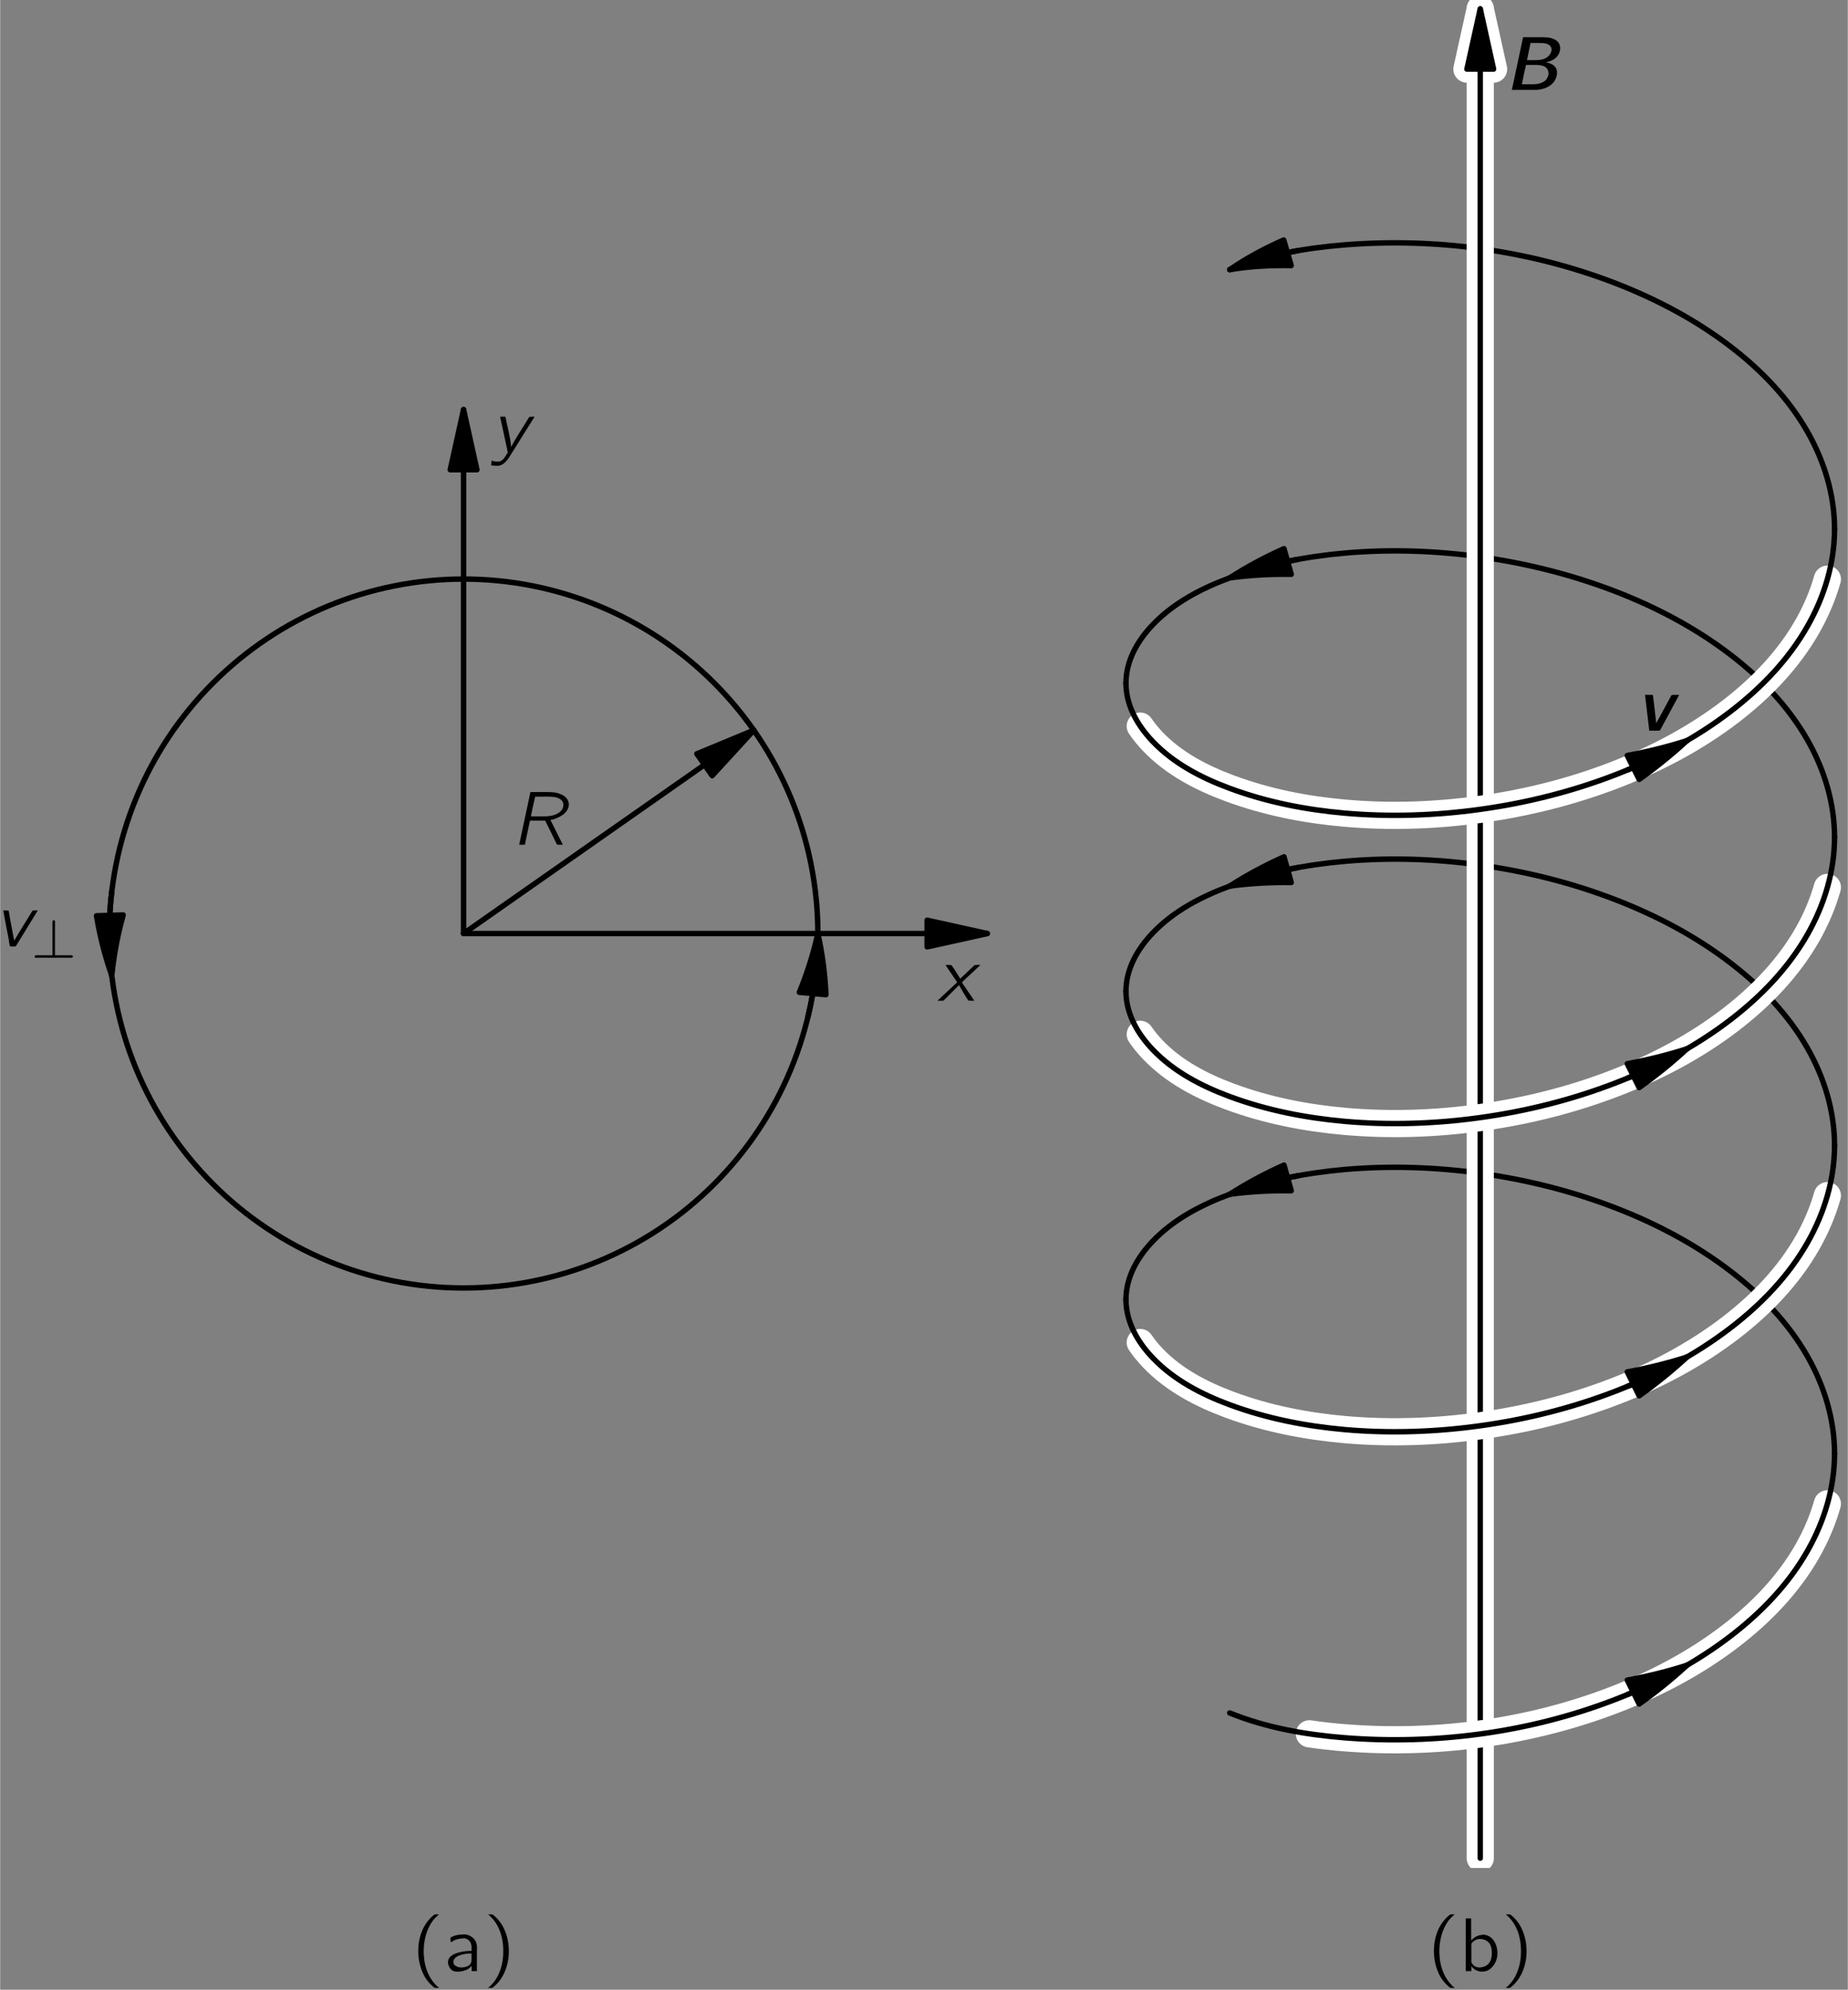 <?xml version="1.0" encoding="UTF-8"?>
<svg xmlns="http://www.w3.org/2000/svg" xmlns:xlink="http://www.w3.org/1999/xlink" width="236pt" height="254pt" viewBox="0 0 170 183" version="1.1">
<rect x="0" y="0" width="170" height="183" fill="#808080" stroke="none"/>
<defs>
<g>
<symbol overflow="visible" id="glyph0-0">
<path style="stroke:none;" d=""/>
</symbol>
<symbol overflow="visible" id="glyph0-1">
<path style="stroke:none;" d="M 2.578 1.547 C 2.547 1.5 2.5 1.469 2.453 1.438 C 1.688 0.75 1.219 -0.312 1.172 -1.594 C 1.141 -2.469 1.297 -3.375 1.703 -4.156 C 1.906 -4.531 2.141 -4.844 2.453 -5.109 C 2.5 -5.156 2.547 -5.188 2.578 -5.219 L 2.328 -5.219 C 2.172 -5.219 2.188 -5.219 2.078 -5.141 C 1.719 -4.859 1.422 -4.484 1.188 -4.062 C 0.531 -2.828 0.484 -1.156 1.094 0.188 C 1.312 0.688 1.656 1.109 2.078 1.469 C 2.172 1.531 2.172 1.547 2.328 1.547 L 2.578 1.547 Z M 2.578 1.547 "/>
</symbol>
<symbol overflow="visible" id="glyph0-2">
<path style="stroke:none;" d="M 0.641 -2.641 C 0.766 -2.703 0.859 -2.781 0.984 -2.844 C 1.203 -2.938 1.438 -2.984 1.688 -3 C 1.75 -3.016 1.828 -3.016 1.906 -3.016 C 2.188 -2.969 2.422 -2.781 2.5 -2.516 C 2.578 -2.312 2.547 -2.062 2.547 -1.859 C 2.188 -1.859 1.812 -1.828 1.453 -1.734 C 0.953 -1.609 0.328 -1.359 0.391 -0.719 C 0.438 -0.438 0.594 -0.156 0.859 -0.016 C 1.031 0.062 1.234 0.062 1.438 0.047 C 1.734 0.016 2.062 -0.062 2.312 -0.25 C 2.406 -0.312 2.484 -0.391 2.562 -0.469 L 2.562 0 L 3.047 0 L 3.047 -1.828 C 3.047 -2.016 3.078 -2.219 3.031 -2.422 C 2.969 -2.906 2.531 -3.266 2.078 -3.359 C 1.797 -3.406 1.359 -3.344 1.125 -3.297 C 1.047 -3.266 0.656 -3.141 0.625 -3.078 C 0.594 -3.047 0.609 -2.984 0.609 -2.953 C 0.625 -2.844 0.641 -2.75 0.641 -2.641 Z M 2.547 -1.625 L 2.547 -1.109 C 2.547 -0.969 2.547 -0.844 2.484 -0.719 C 2.406 -0.578 2.266 -0.469 2.109 -0.422 C 1.781 -0.297 1.328 -0.281 1.047 -0.516 C 0.969 -0.562 0.906 -0.641 0.891 -0.75 C 0.812 -1.047 1.078 -1.281 1.312 -1.391 C 1.641 -1.547 2.109 -1.625 2.547 -1.625 Z M 2.547 -1.625 "/>
</symbol>
<symbol overflow="visible" id="glyph0-3">
<path style="stroke:none;" d="M 0.438 -5.219 C 0.469 -5.188 0.516 -5.156 0.562 -5.109 C 1.422 -4.344 1.891 -3.109 1.828 -1.594 C 1.812 -0.844 1.625 -0.094 1.266 0.562 C 1.078 0.891 0.844 1.188 0.562 1.438 C 0.516 1.469 0.469 1.5 0.438 1.547 L 0.688 1.547 C 0.844 1.547 0.828 1.547 0.922 1.469 C 1.297 1.172 1.594 0.797 1.812 0.391 C 2.484 -0.859 2.531 -2.516 1.922 -3.859 C 1.688 -4.375 1.359 -4.797 0.938 -5.141 C 0.844 -5.219 0.844 -5.219 0.688 -5.219 L 0.438 -5.219 Z M 0.438 -5.219 "/>
</symbol>
<symbol overflow="visible" id="glyph0-4">
<path style="stroke:none;" d="M 0.578 -4.844 L 0.578 0 L 1.094 0 L 1.094 -0.469 L 1.094 -0.469 C 1.156 -0.359 1.266 -0.266 1.359 -0.188 C 1.672 0.062 2.188 0.141 2.641 -0.078 C 2.844 -0.188 3.016 -0.359 3.156 -0.547 C 3.844 -1.5 3.422 -3.094 2.453 -3.312 C 2.328 -3.359 2.172 -3.359 2.031 -3.328 C 1.625 -3.281 1.312 -3.078 1.078 -2.828 L 1.078 -4.844 L 0.578 -4.844 Z M 1.812 -2.953 C 2.141 -2.984 2.516 -2.844 2.734 -2.578 C 2.906 -2.359 2.969 -2.078 2.969 -1.812 C 3 -1.438 2.953 -1.031 2.719 -0.734 C 2.516 -0.469 2.188 -0.359 1.875 -0.328 C 1.609 -0.328 1.375 -0.422 1.203 -0.641 C 1.172 -0.688 1.125 -0.75 1.094 -0.812 C 1.094 -0.859 1.094 -0.906 1.094 -0.938 L 1.094 -2.328 C 1.094 -2.391 1.078 -2.469 1.109 -2.531 C 1.141 -2.609 1.203 -2.656 1.266 -2.719 C 1.422 -2.844 1.609 -2.938 1.812 -2.953 Z M 1.812 -2.953 "/>
</symbol>
<symbol overflow="visible" id="glyph1-0">
<path style="stroke:none;" d=""/>
</symbol>
<symbol overflow="visible" id="glyph1-1">
<path style="stroke:none;" d="M 0.75 -3.297 C 0.828 -3.141 0.922 -3.016 1.016 -2.875 C 1.078 -2.797 1.688 -1.875 1.719 -1.844 C 1.734 -1.812 1.797 -1.75 1.797 -1.703 C 1.797 -1.656 1.719 -1.609 1.688 -1.578 C 1.375 -1.297 0.047 -0.047 0 0 C 0.188 0 0.375 0 0.531 0 L 0.688 -0.141 L 1.984 -1.438 C 2.266 -0.953 2.531 -0.469 2.844 -0.016 C 3.016 0 3.203 0 3.391 0 C 3.297 -0.141 2.359 -1.531 2.328 -1.562 C 2.312 -1.609 2.266 -1.656 2.266 -1.688 C 2.281 -1.734 2.344 -1.781 2.375 -1.812 C 2.484 -1.922 2.594 -2.016 2.703 -2.125 C 2.812 -2.219 3.922 -3.25 3.953 -3.297 C 3.766 -3.297 3.594 -3.297 3.422 -3.281 C 2.969 -2.875 2.547 -2.438 2.094 -2.031 C 1.828 -2.453 1.578 -2.891 1.281 -3.281 C 1.109 -3.297 0.922 -3.297 0.75 -3.297 Z M 0.75 -3.297 "/>
</symbol>
<symbol overflow="visible" id="glyph1-2">
<path style="stroke:none;" d="M 0.812 -3.297 C 0.828 -3.188 0.844 -3.094 0.875 -3 C 1.016 -2.312 1.516 -0.078 1.516 0 C 1.5 0.031 1.328 0.297 1.328 0.297 C 1.156 0.578 0.938 0.875 0.516 0.828 C 0.422 0.828 0.328 0.812 0.234 0.797 C 0.172 0.781 0.094 0.75 0.031 0.734 L -0.016 1.172 C 0.203 1.203 0.578 1.25 0.797 1.188 C 1.234 1.062 1.547 0.594 1.75 0.266 L 2.094 -0.281 C 2.281 -0.594 3.875 -3.125 3.984 -3.297 C 3.812 -3.297 3.641 -3.297 3.5 -3.281 C 3.328 -3.031 3.188 -2.781 3.031 -2.531 C 2.625 -1.859 2.188 -1.234 1.828 -0.516 L 1.828 -0.516 C 1.734 -1.516 1.484 -2.359 1.297 -3.297 L 0.812 -3.297 Z M 0.812 -3.297 "/>
</symbol>
<symbol overflow="visible" id="glyph1-3">
<path style="stroke:none;" d="M 0.812 -3.297 C 0.953 -2.438 1.125 -1.609 1.281 -0.781 C 1.344 -0.516 1.344 -0.203 1.438 0.016 C 1.609 0.016 1.797 0.031 1.953 0 L 2 -0.062 L 3.984 -3.297 C 3.812 -3.297 3.641 -3.297 3.5 -3.281 L 2.25 -1.25 L 1.812 -0.516 L 1.422 -2.578 C 1.375 -2.797 1.359 -3.062 1.297 -3.281 C 1.141 -3.297 0.969 -3.297 0.812 -3.297 Z M 0.812 -3.297 "/>
</symbol>
<symbol overflow="visible" id="glyph1-4">
<path style="stroke:none;" d="M 1.766 -4.844 L 0.734 0 L 1.109 0 C 1.141 0 1.219 0.016 1.25 -0.016 C 1.281 -0.031 1.281 -0.094 1.281 -0.125 C 1.297 -0.203 1.688 -2.047 1.688 -2.047 C 1.703 -2.109 1.703 -2.219 1.781 -2.219 C 1.891 -2.234 2 -2.219 2.109 -2.219 L 3.016 -2.219 C 3.047 -2.219 3.094 -2.234 3.125 -2.203 C 3.156 -2.172 3.188 -2.109 3.203 -2.062 C 3.438 -1.609 4 -0.438 4.141 -0.156 C 4.172 -0.109 4.188 -0.031 4.234 -0.016 C 4.266 0.016 4.328 0 4.375 0 L 4.75 0 L 3.609 -2.281 C 3.766 -2.297 3.938 -2.344 4.078 -2.406 C 4.453 -2.547 4.828 -2.75 5.078 -3.078 C 5.266 -3.328 5.375 -3.672 5.25 -3.984 C 5.094 -4.516 4.391 -4.781 3.828 -4.828 C 3.641 -4.844 3.438 -4.844 3.25 -4.844 L 1.766 -4.844 Z M 1.812 -2.609 C 1.828 -2.75 2.109 -4.062 2.172 -4.281 C 2.188 -4.359 2.172 -4.422 2.266 -4.422 L 2.953 -4.422 C 3.281 -4.422 3.594 -4.438 3.922 -4.391 C 4.344 -4.344 4.844 -4.125 4.797 -3.594 C 4.766 -3.172 4.391 -2.891 4 -2.75 C 3.75 -2.656 3.484 -2.641 3.219 -2.609 C 3.047 -2.609 2.891 -2.609 2.734 -2.609 L 1.812 -2.609 Z M 1.812 -2.609 "/>
</symbol>
<symbol overflow="visible" id="glyph2-0">
<path style="stroke:none;" d=""/>
</symbol>
<symbol overflow="visible" id="glyph2-1">
<path style="stroke:none;" d="M 1.938 -0.234 L 0.688 -0.234 C 0.594 -0.234 0.5 -0.234 0.406 -0.234 C 0.312 -0.219 0.266 -0.094 0.328 -0.031 C 0.375 0.016 0.469 0 0.531 0 L 3.562 0 C 3.625 0 3.734 0.016 3.781 -0.031 C 3.844 -0.078 3.828 -0.188 3.75 -0.219 C 3.719 -0.234 3.688 -0.234 3.656 -0.234 L 2.172 -0.234 L 2.172 -3.297 C 2.172 -3.312 2.172 -3.344 2.172 -3.375 C 2.156 -3.422 2.109 -3.453 2.062 -3.453 C 2.016 -3.453 1.969 -3.422 1.953 -3.375 C 1.938 -3.344 1.938 -3.312 1.938 -3.297 L 1.938 -0.234 Z M 1.938 -0.234 "/>
</symbol>
<symbol overflow="visible" id="glyph3-0">
<path style="stroke:none;" d=""/>
</symbol>
<symbol overflow="visible" id="glyph3-1">
<path style="stroke:none;" d="M 1.672 -4.844 L 0.641 0 L 2.328 0 C 2.531 0 2.75 0 2.953 0 C 3.609 -0.062 4.188 -0.297 4.516 -0.75 C 4.781 -1.125 4.953 -1.734 4.609 -2.125 C 4.406 -2.375 4.109 -2.469 3.766 -2.531 C 3.875 -2.562 3.969 -2.578 4.062 -2.609 C 4.328 -2.703 4.578 -2.828 4.766 -3.031 C 5.094 -3.391 5.219 -3.984 4.906 -4.375 C 4.812 -4.5 4.672 -4.594 4.531 -4.656 C 4.156 -4.844 3.719 -4.844 3.297 -4.844 L 1.672 -4.844 Z M 2.031 -2.734 L 2.359 -4.312 L 3.031 -4.312 C 3.484 -4.312 3.938 -4.312 4.156 -4.047 C 4.453 -3.75 4.219 -3.266 3.938 -3.047 C 3.594 -2.75 3.109 -2.734 2.688 -2.734 L 2.031 -2.734 Z M 1.562 -0.516 C 1.578 -0.656 1.906 -2.156 1.906 -2.156 C 1.922 -2.219 1.922 -2.297 2 -2.297 L 2.953 -2.297 C 3.328 -2.281 3.812 -2.203 3.953 -1.812 C 4.109 -1.469 3.938 -1.062 3.703 -0.844 C 3.578 -0.75 3.438 -0.672 3.281 -0.625 C 3 -0.516 2.703 -0.516 2.406 -0.516 L 1.562 -0.516 Z M 1.562 -0.516 "/>
</symbol>
<symbol overflow="visible" id="glyph3-2">
<path style="stroke:none;" d="M 0.797 -3.297 L 1.188 0 C 1.5 -0.016 1.875 0.016 2.156 -0.016 L 2.203 -0.078 L 3.938 -3.297 C 3.719 -3.281 3.438 -3.312 3.25 -3.281 L 3.203 -3.219 L 2.188 -1.344 C 2.062 -1.125 1.938 -0.906 1.828 -0.688 L 1.609 -2.594 C 1.562 -2.828 1.562 -3.078 1.516 -3.281 L 1.453 -3.297 L 0.797 -3.297 Z M 0.797 -3.297 "/>
</symbol>
</g>
<clipPath id="clip1">
  <path d="M -221 667 L 391 667 L 391 -125 L -221 -125 L -221 667 Z M -221 667 "/>
</clipPath>
<clipPath id="clip2">
  <path d="M 7.77 171.801 L 169.77 171.801 L 169.77 -0.199 L 7.77 -0.199 L 7.77 171.801 Z M 7.77 171.801 "/>
</clipPath>
<clipPath id="clip3">
  <path d="M -221 667 L 391 667 L 391 -125 L -221 -125 L -221 667 Z M -221 667 "/>
</clipPath>
</defs>
<g id="surface0">
<g clip-path="url(#clip1)" clip-rule="nonzero">
<g clip-path="url(#clip2)" clip-rule="nonzero">
<path style="fill:none;stroke-width:5;stroke-linecap:round;stroke-linejoin:round;stroke:rgb(0%,0%,0%);stroke-opacity:1;stroke-miterlimit:10;" d="M 348.667 859.426 L 830.542 859.426 " transform="matrix(0.1,0,0,-0.1,7.77,171.802)"/>
<path style=" stroke:none;fill-rule:nonzero;fill:rgb(0%,0%,0%);fill-opacity:1;" d="M 85.289 87.086 L 90.824 85.859 L 85.289 84.633 "/>
<path style="fill:none;stroke-width:5;stroke-linecap:round;stroke-linejoin:round;stroke:rgb(0%,0%,0%);stroke-opacity:1;stroke-miterlimit:10;" d="M 775.191 847.161 L 830.542 859.426 L 775.191 871.692 L 775.191 847.161 Z M 775.191 847.161 " transform="matrix(0.1,0,0,-0.1,7.77,171.802)"/>
<path style="fill:none;stroke-width:5;stroke-linecap:round;stroke-linejoin:round;stroke:rgb(0%,0%,0%);stroke-opacity:1;stroke-miterlimit:10;" d="M 348.667 859.426 L 348.667 1341.34 " transform="matrix(0.1,0,0,-0.1,7.77,171.802)"/>
<path style=" stroke:none;fill-rule:nonzero;fill:rgb(0%,0%,0%);fill-opacity:1;" d="M 43.863 43.203 L 42.637 37.668 L 41.41 43.203 "/>
<path style="fill:none;stroke-width:5;stroke-linecap:round;stroke-linejoin:round;stroke:rgb(0%,0%,0%);stroke-opacity:1;stroke-miterlimit:10;" d="M 360.933 1285.989 L 348.667 1341.34 L 336.402 1285.989 L 360.933 1285.989 Z M 360.933 1285.989 " transform="matrix(0.1,0,0,-0.1,7.77,171.802)"/>
<path style="fill:none;stroke-width:5;stroke-linecap:round;stroke-linejoin:round;stroke:rgb(0%,0%,0%);stroke-opacity:1;stroke-miterlimit:10;" d="M 674.644 859.426 C 674.644 945.911 640.308 1028.801 579.175 1089.934 C 518.042 1151.067 435.113 1185.442 348.667 1185.442 C 262.183 1185.442 179.292 1151.067 118.159 1089.934 C 57.027 1028.801 22.691 945.911 22.691 859.426 C 22.691 772.981 57.027 690.09 118.159 628.957 C 179.292 567.825 262.183 533.45 348.667 533.45 C 435.113 533.45 518.042 567.825 579.175 628.957 C 640.308 690.09 674.644 772.981 674.644 859.426 Z M 674.644 859.426 " transform="matrix(0.1,0,0,-0.1,7.77,171.802)"/>
<path style="fill:none;stroke-width:5;stroke-linecap:round;stroke-linejoin:round;stroke:rgb(0%,0%,0%);stroke-opacity:1;stroke-miterlimit:10;" d="M 665.581 783.059 C 671.558 807.864 674.644 833.489 674.644 859.426 " transform="matrix(0.1,0,0,-0.1,7.77,171.802)"/>
<path style=" stroke:none;fill-rule:nonzero;fill:rgb(0%,0%,0%);fill-opacity:1;" d="M 75.977 91.48 C 75.895 89.602 75.648 87.719 75.234 85.859 C 74.82 87.719 74.25 89.527 73.531 91.266 "/>
<path style="fill:none;stroke-width:5;stroke-linecap:round;stroke-linejoin:round;stroke:rgb(0%,0%,0%);stroke-opacity:1;stroke-miterlimit:10;" d="M 682.066 803.215 C 681.245 822.004 678.784 840.832 674.644 859.426 C 670.503 840.832 664.8 822.747 657.612 805.364 L 682.066 803.215 Z M 682.066 803.215 " transform="matrix(0.1,0,0,-0.1,7.77,171.802)"/>
<path style="fill:none;stroke-width:5;stroke-linecap:round;stroke-linejoin:round;stroke:rgb(0%,0%,0%);stroke-opacity:1;stroke-miterlimit:10;" d="M 24.956 898.059 C 23.433 885.286 22.691 872.395 22.691 859.426 C 22.691 846.457 23.433 833.567 24.956 820.832 " transform="matrix(0.1,0,0,-0.1,7.77,171.802)"/>
<path style=" stroke:none;fill-rule:nonzero;fill:rgb(0%,0%,0%);fill-opacity:1;" d="M 8.863 84.227 C 8.961 84.816 9.078 85.41 9.207 86 C 9.488 87.266 9.844 88.508 10.266 89.719 C 10.395 88.441 10.598 87.164 10.879 85.898 C 11.008 85.309 11.156 84.727 11.316 84.148 "/>
<path style="fill:none;stroke-width:5;stroke-linecap:round;stroke-linejoin:round;stroke:rgb(0%,0%,0%);stroke-opacity:1;stroke-miterlimit:10;" d="M 10.933 875.754 C 11.909 869.856 13.081 863.918 14.37 858.02 C 17.183 845.364 20.738 832.942 24.956 820.832 C 26.245 833.606 28.277 846.379 31.089 859.036 C 32.378 864.934 33.862 870.754 35.464 876.536 L 10.933 875.754 Z M 10.933 875.754 " transform="matrix(0.1,0,0,-0.1,7.77,171.802)"/>
<path style="fill:none;stroke-width:5;stroke-linecap:round;stroke-linejoin:round;stroke:rgb(0%,0%,0%);stroke-opacity:1;stroke-miterlimit:10;" d="M 348.667 859.426 L 615.698 1046.418 " transform="matrix(0.1,0,0,-0.1,7.77,171.802)"/>
<path style=" stroke:none;fill-rule:nonzero;fill:rgb(0%,0%,0%);fill-opacity:1;" d="M 65.508 71.34 L 69.34 67.16 L 64.102 69.328 "/>
<path style="fill:none;stroke-width:5;stroke-linecap:round;stroke-linejoin:round;stroke:rgb(0%,0%,0%);stroke-opacity:1;stroke-miterlimit:10;" d="M 577.378 1004.622 L 615.698 1046.418 L 563.316 1024.739 L 577.378 1004.622 Z M 577.378 1004.622 " transform="matrix(0.1,0,0,-0.1,7.77,171.802)"/>
<path style="fill:none;stroke-width:5;stroke-linecap:round;stroke-linejoin:round;stroke:rgb(0%,0%,0%);stroke-opacity:1;stroke-miterlimit:10;" d="M 1610.073 381.106 C 1610.073 412.512 1600.777 443.059 1585.269 470.364 C 1567.691 501.262 1542.769 527.122 1514.605 548.723 C 1482.495 573.372 1446.558 592.395 1408.823 607.004 C 1368.667 622.551 1326.753 633.02 1284.097 638.957 C 1242.769 644.661 1200.894 646.106 1159.331 642.434 C 1123.277 639.231 1087.534 632.2 1053.589 619.622 C 1027.417 609.895 1002.261 596.809 982.925 576.653 C 968.706 561.848 958.12 543.332 958.12 522.825 " transform="matrix(0.1,0,0,-0.1,7.77,171.802)"/>
<path style="fill:none;stroke-width:5;stroke-linecap:round;stroke-linejoin:round;stroke:rgb(0%,0%,0%);stroke-opacity:1;stroke-miterlimit:10;" d="M 1610.073 664.543 C 1610.073 695.989 1600.777 726.536 1585.269 753.84 C 1567.691 784.739 1542.769 810.559 1514.605 832.2 C 1482.495 856.848 1446.558 875.832 1408.823 890.442 C 1368.667 905.989 1326.753 916.497 1284.097 922.395 C 1242.769 928.137 1200.894 929.543 1159.331 925.872 C 1123.277 922.707 1087.534 915.676 1053.589 903.059 C 1027.417 893.372 1002.261 880.286 982.925 860.129 C 968.706 845.325 958.12 826.77 958.12 806.301 " transform="matrix(0.1,0,0,-0.1,7.77,171.802)"/>
<path style="fill:none;stroke-width:5;stroke-linecap:round;stroke-linejoin:round;stroke:rgb(0%,0%,0%);stroke-opacity:1;stroke-miterlimit:10;" d="M 1610.073 948.02 C 1610.073 979.426 1600.777 1009.973 1585.269 1037.278 C 1567.691 1068.176 1542.769 1094.036 1514.605 1115.676 C 1482.495 1140.325 1446.558 1159.309 1408.823 1173.918 C 1368.667 1189.465 1326.753 1199.934 1284.097 1205.872 C 1242.769 1211.614 1200.894 1213.02 1159.331 1209.348 C 1123.277 1206.145 1087.534 1199.114 1053.589 1186.536 C 1027.417 1176.848 1002.261 1163.723 982.925 1143.606 C 968.706 1128.801 958.12 1110.247 958.12 1089.739 " transform="matrix(0.1,0,0,-0.1,7.77,171.802)"/>
<path style="fill:none;stroke-width:5;stroke-linecap:round;stroke-linejoin:round;stroke:rgb(0%,0%,0%);stroke-opacity:1;stroke-miterlimit:10;" d="M 1610.073 1231.497 C 1610.073 1262.903 1600.777 1293.45 1585.269 1320.754 C 1567.691 1351.653 1542.769 1377.512 1514.605 1399.114 C 1482.495 1423.762 1446.558 1442.747 1408.823 1457.395 C 1368.667 1472.942 1326.753 1483.528 1284.097 1489.348 C 1242.769 1494.973 1200.933 1496.145 1159.331 1492.825 C 1123.198 1489.934 1087.222 1483.606 1053.589 1470.012 " transform="matrix(0.1,0,0,-0.1,7.77,171.802)"/>
<path style="fill:none;stroke-width:25;stroke-linecap:round;stroke-linejoin:round;stroke:rgb(100%,100%,100%);stroke-opacity:1;stroke-miterlimit:10;" d="M 1284.097 9.036 L 1284.097 1709.817 " transform="matrix(0.1,0,0,-0.1,7.77,171.802)"/>
<path style=" stroke:none;fill-rule:nonzero;fill:rgb(100%,100%,100%);fill-opacity:1;" d="M 137.406 6.355 L 136.18 0.82 L 134.953 6.355 "/>
<path style="fill:none;stroke-width:25;stroke-linecap:round;stroke-linejoin:round;stroke:rgb(100%,100%,100%);stroke-opacity:1;stroke-miterlimit:10;" d="M 1296.362 1654.465 L 1284.097 1709.817 L 1271.831 1654.465 L 1296.362 1654.465 Z M 1296.362 1654.465 " transform="matrix(0.1,0,0,-0.1,7.77,171.802)"/>
<path style="fill:none;stroke-width:5;stroke-linecap:round;stroke-linejoin:round;stroke:rgb(0%,0%,0%);stroke-opacity:1;stroke-miterlimit:10;" d="M 1284.097 9.036 L 1284.097 1709.817 " transform="matrix(0.1,0,0,-0.1,7.77,171.802)"/>
<path style=" stroke:none;fill-rule:nonzero;fill:rgb(0%,0%,0%);fill-opacity:1;" d="M 137.406 6.355 L 136.18 0.82 L 134.953 6.355 "/>
<path style="fill:none;stroke-width:5;stroke-linecap:round;stroke-linejoin:round;stroke:rgb(0%,0%,0%);stroke-opacity:1;stroke-miterlimit:10;" d="M 1296.362 1654.465 L 1284.097 1709.817 L 1271.831 1654.465 L 1296.362 1654.465 Z M 1296.362 1654.465 " transform="matrix(0.1,0,0,-0.1,7.77,171.802)"/>
<path style="fill:none;stroke-width:25;stroke-linecap:round;stroke-linejoin:round;stroke:rgb(100%,100%,100%);stroke-opacity:1;stroke-miterlimit:10;" d="M 1126.909 123.411 C 1137.652 121.809 1148.511 120.637 1159.331 119.778 C 1200.933 116.457 1242.769 117.629 1284.097 123.254 C 1326.753 129.075 1368.667 139.622 1408.823 155.208 C 1446.558 169.817 1482.495 188.801 1514.605 213.45 C 1542.769 235.09 1567.691 260.911 1585.269 291.809 C 1593.003 305.481 1599.214 319.934 1603.472 334.934 " transform="matrix(0.1,0,0,-0.1,7.77,171.802)"/>
<path style="fill:none;stroke-width:25;stroke-linecap:round;stroke-linejoin:round;stroke:rgb(100%,100%,100%);stroke-opacity:1;stroke-miterlimit:10;" d="M 971.284 483.293 C 974.722 478.215 978.667 473.45 982.925 468.997 C 1002.261 448.84 1027.417 435.754 1053.589 426.028 C 1087.534 413.45 1123.277 406.418 1159.331 403.215 C 1200.894 399.543 1242.769 400.989 1284.097 406.731 C 1326.753 412.629 1368.667 423.098 1408.823 438.645 C 1446.558 453.254 1482.495 472.278 1514.605 496.926 C 1542.769 518.567 1567.691 544.387 1585.269 575.286 C 1593.003 588.957 1599.214 603.411 1603.472 618.372 " transform="matrix(0.1,0,0,-0.1,7.77,171.802)"/>
<path style="fill:none;stroke-width:25;stroke-linecap:round;stroke-linejoin:round;stroke:rgb(100%,100%,100%);stroke-opacity:1;stroke-miterlimit:10;" d="M 971.284 766.731 C 974.722 761.692 978.667 756.887 982.925 752.473 C 1002.261 732.317 1027.417 719.231 1053.589 709.504 C 1087.534 696.926 1123.277 689.895 1159.331 686.692 C 1200.894 683.02 1242.769 684.426 1284.097 690.168 C 1326.753 696.106 1368.667 706.575 1408.823 722.122 C 1446.558 736.731 1482.495 755.715 1514.605 780.364 C 1542.769 802.004 1567.691 827.864 1585.269 858.762 C 1593.003 872.395 1599.214 886.887 1603.472 901.848 " transform="matrix(0.1,0,0,-0.1,7.77,171.802)"/>
<path style="fill:none;stroke-width:25;stroke-linecap:round;stroke-linejoin:round;stroke:rgb(100%,100%,100%);stroke-opacity:1;stroke-miterlimit:10;" d="M 971.284 1050.207 C 974.722 1045.129 978.667 1040.364 982.925 1035.911 C 1002.261 1015.754 1027.417 1002.668 1053.589 992.981 C 1087.534 980.364 1123.277 973.332 1159.331 970.168 C 1200.894 966.497 1242.769 967.903 1284.097 973.645 C 1326.753 979.543 1368.667 990.051 1408.823 1005.598 C 1446.558 1020.207 1482.495 1039.192 1514.605 1063.84 C 1542.769 1085.481 1567.691 1111.301 1585.269 1142.239 C 1593.003 1155.872 1599.214 1170.325 1603.472 1185.325 " transform="matrix(0.1,0,0,-0.1,7.77,171.802)"/>
<path style="fill:none;stroke-width:5;stroke-linecap:round;stroke-linejoin:round;stroke:rgb(0%,0%,0%);stroke-opacity:1;stroke-miterlimit:10;" d="M 1053.589 142.59 C 1087.222 128.958 1123.198 122.668 1159.331 119.778 C 1200.933 116.457 1242.769 117.629 1284.097 123.254 C 1326.753 129.075 1368.667 139.622 1408.823 155.208 C 1446.558 169.817 1482.495 188.801 1514.605 213.45 C 1542.769 235.09 1567.691 260.911 1585.269 291.809 C 1600.777 319.114 1610.073 349.7 1610.073 381.106 " transform="matrix(0.1,0,0,-0.1,7.77,171.802)"/>
<path style="fill:none;stroke-width:5;stroke-linecap:round;stroke-linejoin:round;stroke:rgb(0%,0%,0%);stroke-opacity:1;stroke-miterlimit:10;" d="M 958.12 522.825 C 958.12 502.317 968.706 483.801 982.925 468.997 C 1002.261 448.84 1027.417 435.754 1053.589 426.028 C 1087.534 413.45 1123.277 406.418 1159.331 403.215 C 1200.894 399.543 1242.769 400.989 1284.097 406.731 C 1326.753 412.629 1368.667 423.098 1408.823 438.645 C 1446.558 453.254 1482.495 472.278 1514.605 496.926 C 1542.769 518.567 1567.691 544.387 1585.269 575.286 C 1600.777 602.59 1610.073 633.137 1610.073 664.543 " transform="matrix(0.1,0,0,-0.1,7.77,171.802)"/>
<path style="fill:none;stroke-width:5;stroke-linecap:round;stroke-linejoin:round;stroke:rgb(0%,0%,0%);stroke-opacity:1;stroke-miterlimit:10;" d="M 958.12 806.301 C 958.12 785.793 968.706 767.278 982.925 752.473 C 1002.261 732.317 1027.417 719.231 1053.589 709.504 C 1087.534 696.926 1123.277 689.895 1159.331 686.692 C 1200.894 683.02 1242.769 684.426 1284.097 690.168 C 1326.753 696.106 1368.667 706.575 1408.823 722.122 C 1446.558 736.731 1482.495 755.715 1514.605 780.364 C 1542.769 802.004 1567.691 827.864 1585.269 858.762 C 1600.777 886.067 1610.073 916.614 1610.073 948.02 " transform="matrix(0.1,0,0,-0.1,7.77,171.802)"/>
<path style="fill:none;stroke-width:5;stroke-linecap:round;stroke-linejoin:round;stroke:rgb(0%,0%,0%);stroke-opacity:1;stroke-miterlimit:10;" d="M 958.12 1089.739 C 958.12 1069.27 968.706 1050.715 982.925 1035.911 C 1002.261 1015.754 1027.417 1002.668 1053.589 992.981 C 1087.534 980.364 1123.277 973.332 1159.331 970.168 C 1200.894 966.497 1242.769 967.903 1284.097 973.645 C 1326.753 979.543 1368.667 990.051 1408.823 1005.598 C 1446.558 1020.207 1482.495 1039.192 1514.605 1063.84 C 1542.769 1085.481 1567.691 1111.301 1585.269 1142.239 C 1600.777 1169.504 1610.073 1200.09 1610.073 1231.497 " transform="matrix(0.1,0,0,-0.1,7.77,171.802)"/>
<path style="fill:none;stroke-width:5;stroke-linecap:round;stroke-linejoin:round;stroke:rgb(0%,0%,0%);stroke-opacity:1;stroke-miterlimit:10;" d="M 1420.073 159.739 C 1438.745 167.473 1456.948 176.34 1474.37 186.497 " transform="matrix(0.1,0,0,-0.1,7.77,171.802)"/>
<path style=" stroke:none;fill-rule:nonzero;fill:rgb(0%,0%,0%);fill-opacity:1;" d="M 150.801 156.719 C 152.344 155.621 153.82 154.434 155.207 153.152 C 153.406 153.727 151.566 154.18 149.707 154.523 "/>
<path style="fill:none;stroke-width:5;stroke-linecap:round;stroke-linejoin:round;stroke:rgb(0%,0%,0%);stroke-opacity:1;stroke-miterlimit:10;" d="M 1430.308 150.833 C 1445.737 161.809 1460.503 173.684 1474.37 186.497 C 1456.362 180.754 1437.964 176.223 1419.37 172.786 L 1430.308 150.833 Z M 1430.308 150.833 " transform="matrix(0.1,0,0,-0.1,7.77,171.802)"/>
<path style="fill:none;stroke-width:5;stroke-linecap:round;stroke-linejoin:round;stroke:rgb(0%,0%,0%);stroke-opacity:1;stroke-miterlimit:10;" d="M 1116.323 636.653 C 1094.956 632.707 1073.941 627.161 1053.589 619.622 " transform="matrix(0.1,0,0,-0.1,7.77,171.802)"/>
<path style=" stroke:none;fill-rule:nonzero;fill:rgb(0%,0%,0%);fill-opacity:1;" d="M 118.121 107.152 C 116.395 107.926 114.723 108.812 113.129 109.84 C 115.008 109.582 116.898 109.484 118.789 109.516 "/>
<path style="fill:none;stroke-width:5;stroke-linecap:round;stroke-linejoin:round;stroke:rgb(0%,0%,0%);stroke-opacity:1;stroke-miterlimit:10;" d="M 1103.511 646.497 C 1086.245 638.762 1069.527 629.895 1053.589 619.622 C 1072.378 622.2 1091.284 623.176 1110.191 622.864 L 1103.511 646.497 Z M 1103.511 646.497 " transform="matrix(0.1,0,0,-0.1,7.77,171.802)"/>
<path style="fill:none;stroke-width:5;stroke-linecap:round;stroke-linejoin:round;stroke:rgb(0%,0%,0%);stroke-opacity:1;stroke-miterlimit:10;" d="M 1420.112 443.176 C 1438.784 450.911 1456.948 459.817 1474.37 469.973 " transform="matrix(0.1,0,0,-0.1,7.77,171.802)"/>
<path style=" stroke:none;fill-rule:nonzero;fill:rgb(0%,0%,0%);fill-opacity:1;" d="M 150.801 128.375 C 152.344 127.273 153.82 126.086 155.207 124.805 C 153.406 125.383 151.566 125.832 149.707 126.176 "/>
<path style="fill:none;stroke-width:5;stroke-linecap:round;stroke-linejoin:round;stroke:rgb(0%,0%,0%);stroke-opacity:1;stroke-miterlimit:10;" d="M 1430.308 434.27 C 1445.737 445.286 1460.503 457.161 1474.37 469.973 C 1456.362 464.192 1437.964 459.7 1419.37 456.262 L 1430.308 434.27 Z M 1430.308 434.27 " transform="matrix(0.1,0,0,-0.1,7.77,171.802)"/>
<path style="fill:none;stroke-width:5;stroke-linecap:round;stroke-linejoin:round;stroke:rgb(0%,0%,0%);stroke-opacity:1;stroke-miterlimit:10;" d="M 1116.323 920.09 C 1094.956 916.184 1073.941 910.637 1053.589 903.059 " transform="matrix(0.1,0,0,-0.1,7.77,171.802)"/>
<path style=" stroke:none;fill-rule:nonzero;fill:rgb(0%,0%,0%);fill-opacity:1;" d="M 118.121 78.805 C 116.395 79.578 114.723 80.469 113.129 81.496 C 115.008 81.238 116.898 81.137 118.789 81.168 "/>
<path style="fill:none;stroke-width:5;stroke-linecap:round;stroke-linejoin:round;stroke:rgb(0%,0%,0%);stroke-opacity:1;stroke-miterlimit:10;" d="M 1103.511 929.973 C 1086.245 922.239 1069.527 913.332 1053.589 903.059 C 1072.378 905.637 1091.284 906.653 1110.191 906.34 L 1103.511 929.973 Z M 1103.511 929.973 " transform="matrix(0.1,0,0,-0.1,7.77,171.802)"/>
<path style="fill:none;stroke-width:5;stroke-linecap:round;stroke-linejoin:round;stroke:rgb(0%,0%,0%);stroke-opacity:1;stroke-miterlimit:10;" d="M 1420.112 726.653 C 1438.784 734.387 1456.948 743.254 1474.37 753.45 " transform="matrix(0.1,0,0,-0.1,7.77,171.802)"/>
<path style=" stroke:none;fill-rule:nonzero;fill:rgb(0%,0%,0%);fill-opacity:1;" d="M 150.801 100.027 C 152.344 98.93 153.82 97.742 155.207 96.457 C 153.406 97.035 151.566 97.488 149.707 97.832 "/>
<path style="fill:none;stroke-width:5;stroke-linecap:round;stroke-linejoin:round;stroke:rgb(0%,0%,0%);stroke-opacity:1;stroke-miterlimit:10;" d="M 1430.308 717.747 C 1445.737 728.723 1460.503 740.598 1474.37 753.45 C 1456.362 747.668 1437.964 743.137 1419.37 739.7 L 1430.308 717.747 Z M 1430.308 717.747 " transform="matrix(0.1,0,0,-0.1,7.77,171.802)"/>
<path style="fill:none;stroke-width:5;stroke-linecap:round;stroke-linejoin:round;stroke:rgb(0%,0%,0%);stroke-opacity:1;stroke-miterlimit:10;" d="M 1116.323 1203.567 C 1094.956 1199.622 1073.941 1194.075 1053.589 1186.536 " transform="matrix(0.1,0,0,-0.1,7.77,171.802)"/>
<path style=" stroke:none;fill-rule:nonzero;fill:rgb(0%,0%,0%);fill-opacity:1;" d="M 118.121 50.461 C 116.395 51.23 114.723 52.121 113.129 53.148 C 115.008 52.891 116.898 52.789 118.789 52.82 "/>
<path style="fill:none;stroke-width:5;stroke-linecap:round;stroke-linejoin:round;stroke:rgb(0%,0%,0%);stroke-opacity:1;stroke-miterlimit:10;" d="M 1103.511 1213.411 C 1086.245 1205.715 1069.527 1196.809 1053.589 1186.536 C 1072.378 1189.114 1091.284 1190.129 1110.191 1189.817 L 1103.511 1213.411 Z M 1103.511 1213.411 " transform="matrix(0.1,0,0,-0.1,7.77,171.802)"/>
<path style="fill:none;stroke-width:5;stroke-linecap:round;stroke-linejoin:round;stroke:rgb(0%,0%,0%);stroke-opacity:1;stroke-miterlimit:10;" d="M 1420.112 1010.129 C 1438.784 1017.864 1456.948 1026.731 1474.37 1036.887 " transform="matrix(0.1,0,0,-0.1,7.77,171.802)"/>
<path style=" stroke:none;fill-rule:nonzero;fill:rgb(0%,0%,0%);fill-opacity:1;" d="M 150.801 71.68 C 152.344 70.582 153.82 69.395 155.207 68.113 C 153.406 68.688 151.566 69.141 149.707 69.484 "/>
<path style="fill:none;stroke-width:5;stroke-linecap:round;stroke-linejoin:round;stroke:rgb(0%,0%,0%);stroke-opacity:1;stroke-miterlimit:10;" d="M 1430.308 1001.223 C 1445.737 1012.2 1460.503 1024.075 1474.37 1036.887 C 1456.362 1031.145 1437.964 1026.614 1419.37 1023.176 L 1430.308 1001.223 Z M 1430.308 1001.223 " transform="matrix(0.1,0,0,-0.1,7.77,171.802)"/>
<path style="fill:none;stroke-width:5;stroke-linecap:round;stroke-linejoin:round;stroke:rgb(0%,0%,0%);stroke-opacity:1;stroke-miterlimit:10;" d="M 1116.206 1487.473 C 1094.8 1483.723 1073.784 1478.176 1053.589 1470.012 " transform="matrix(0.1,0,0,-0.1,7.77,171.802)"/>
<path style=" stroke:none;fill-rule:nonzero;fill:rgb(0%,0%,0%);fill-opacity:1;" d="M 118.098 22.07 C 116.363 22.832 114.691 23.727 113.129 24.801 C 115 24.488 116.891 24.383 118.785 24.426 "/>
<path style="fill:none;stroke-width:5;stroke-linecap:round;stroke-linejoin:round;stroke:rgb(0%,0%,0%);stroke-opacity:1;stroke-miterlimit:10;" d="M 1103.277 1497.317 C 1085.933 1489.7 1069.214 1480.754 1053.589 1470.012 C 1072.3 1473.137 1091.206 1474.192 1110.152 1473.762 L 1103.277 1497.317 Z M 1103.277 1497.317 " transform="matrix(0.1,0,0,-0.1,7.77,171.802)"/>
</g>
</g>
<g clip-path="url(#clip3)" clip-rule="nonzero">
<g style="fill:rgb(0%,0%,0%);fill-opacity:1;">
  <use xlink:href="#glyph0-1" x="37.801" y="181.284"/>
  <use xlink:href="#glyph0-2" x="40.818" y="181.284"/>
  <use xlink:href="#glyph0-3" x="44.455" y="181.284"/>
</g>
<g style="fill:rgb(0%,0%,0%);fill-opacity:1;">
  <use xlink:href="#glyph1-1" x="86.238" y="92.04"/>
</g>
<g style="fill:rgb(0%,0%,0%);fill-opacity:1;">
  <use xlink:href="#glyph1-2" x="45.188" y="41.623"/>
</g>
<g style="fill:rgb(0%,0%,0%);fill-opacity:1;">
  <use xlink:href="#glyph1-3" x="-0.523" y="87.03"/>
</g>
<g style="fill:rgb(0%,0%,0%);fill-opacity:1;">
  <use xlink:href="#glyph2-1" x="2.872" y="88.087"/>
</g>
<g style="fill:rgb(0%,0%,0%);fill-opacity:1;">
  <use xlink:href="#glyph1-4" x="47.02" y="77.692"/>
</g>
<g style="fill:rgb(0%,0%,0%);fill-opacity:1;">
  <use xlink:href="#glyph0-1" x="131.25" y="181.284"/>
  <use xlink:href="#glyph0-4" x="134.267" y="181.284"/>
  <use xlink:href="#glyph0-3" x="138.093" y="181.284"/>
</g>
<g style="fill:rgb(0%,0%,0%);fill-opacity:1;">
  <use xlink:href="#glyph3-1" x="138.448" y="8.267"/>
</g>
<g style="fill:rgb(0%,0%,0%);fill-opacity:1;">
  <use xlink:href="#glyph3-2" x="150.544" y="67.204"/>
</g>
</g>
</g>
</svg>
